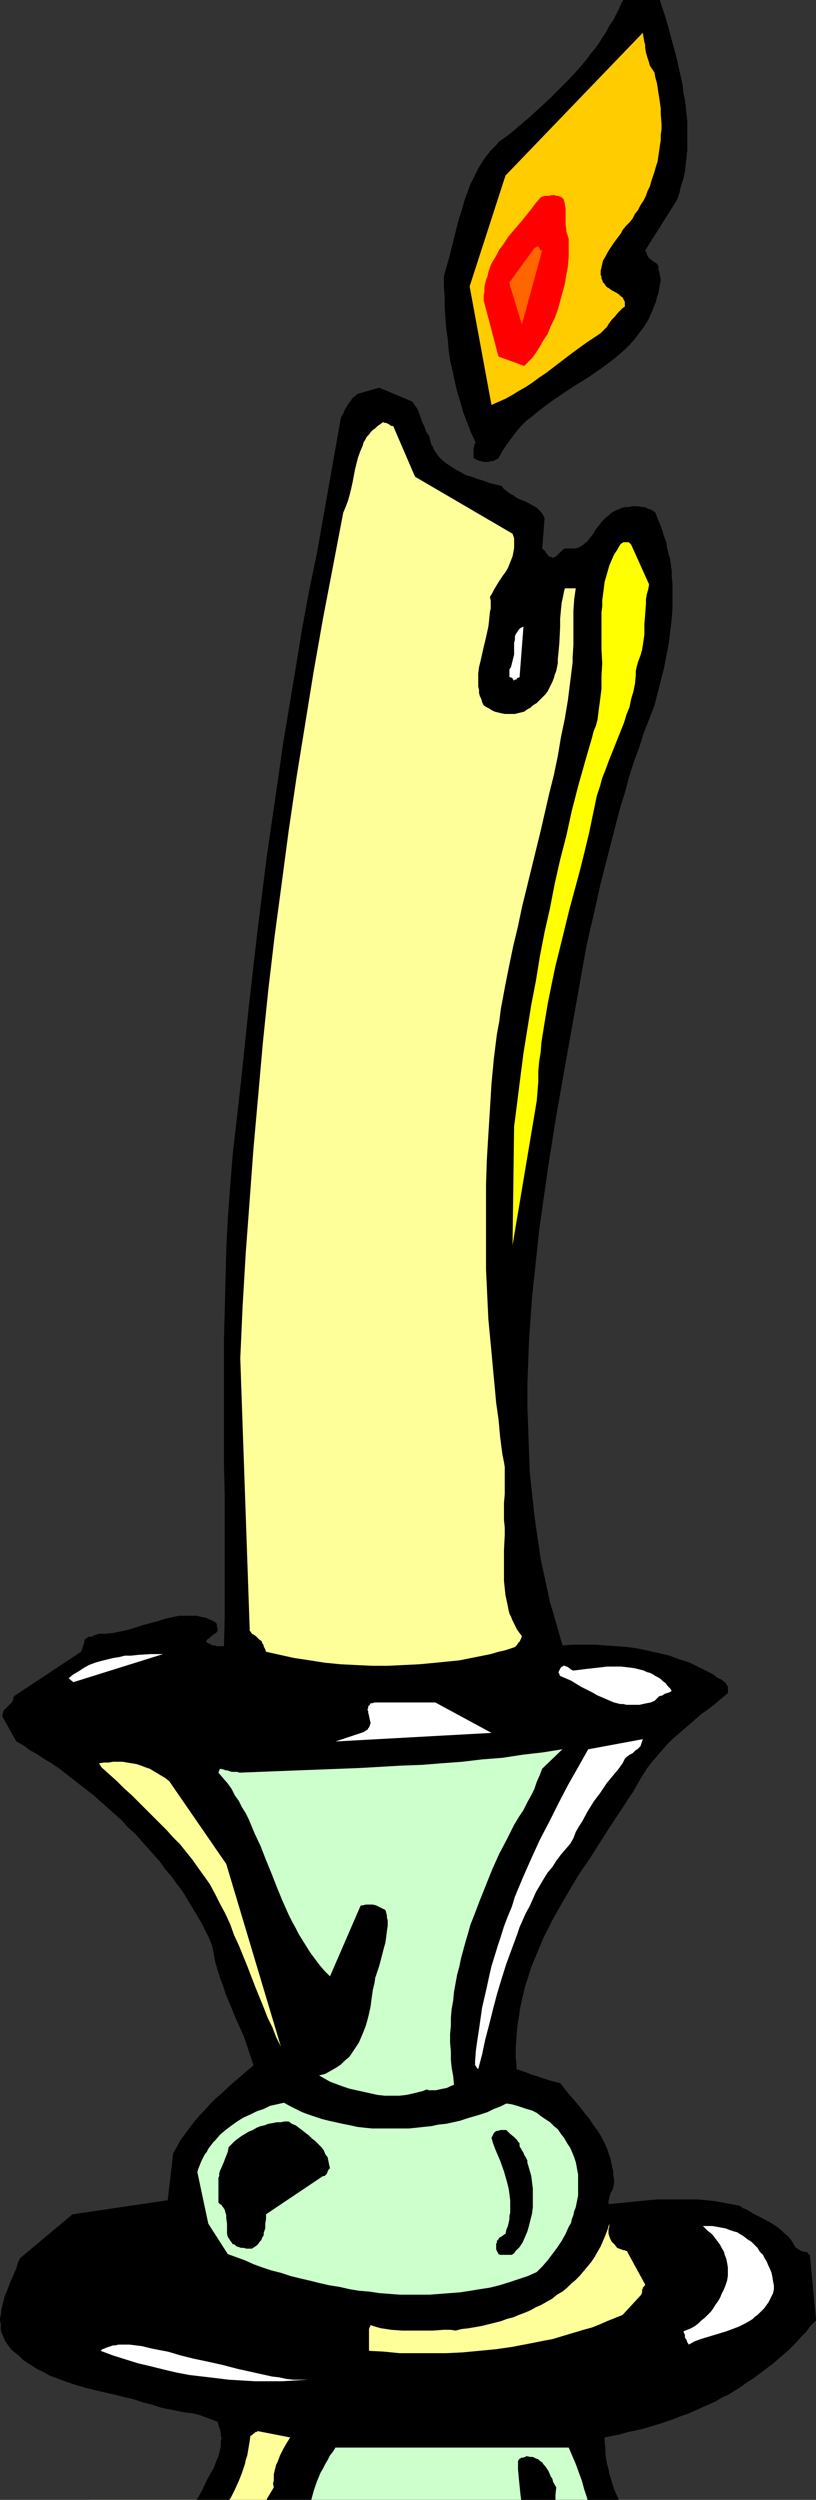 <?xml version="1.0" encoding="UTF-8" standalone="no"?>
<svg
   version="1.0"
   width="44.722mm"
   height="136.985mm"
   id="svg22"
   sodipodi:docname="Candle 16.wmf"
   xmlns:inkscape="http://www.inkscape.org/namespaces/inkscape"
   xmlns:sodipodi="http://sodipodi.sourceforge.net/DTD/sodipodi-0.dtd"
   xmlns="http://www.w3.org/2000/svg"
   xmlns:svg="http://www.w3.org/2000/svg">
  <rect width="100%" height="100%" fill="#333333" stroke="none"/>
  <sodipodi:namedview
     id="namedview22"
     pagecolor="#ffffff"
     bordercolor="#000000"
     borderopacity="0.25"
     inkscape:showpageshadow="2"
     inkscape:pageopacity="0.0"
     inkscape:pagecheckerboard="0"
     inkscape:deskcolor="#d1d1d1"
     inkscape:document-units="mm" />
  <defs
     id="defs1">
    <pattern
       id="WMFhbasepattern"
       patternUnits="userSpaceOnUse"
       width="6"
       height="6"
       x="0"
       y="0" />
  </defs>
  <path
     style="fill:#000000;fill-opacity:1;fill-rule:evenodd;stroke:none"
     d="m 0.485,355.5 2.909,5.171 1.454,0.808 1.293,0.97 1.454,0.808 1.454,0.97 1.616,0.97 1.454,0.97 1.454,1.131 1.454,1.131 1.454,1.131 1.454,1.131 1.454,1.131 1.454,1.293 1.454,1.293 1.454,1.293 1.454,1.293 1.293,1.454 1.454,1.293 1.293,1.454 1.293,1.454 1.293,1.454 1.293,1.454 1.131,1.616 1.293,1.454 1.131,1.616 1.131,1.454 0.97,1.616 0.97,1.616 0.97,1.616 0.97,1.616 0.808,1.616 0.808,1.616 0.646,1.616 0.323,1.616 0.323,1.778 0.485,1.616 0.485,1.616 0.646,1.616 0.485,1.616 1.293,3.07 0.646,1.616 0.646,1.454 0.646,1.454 0.646,1.454 0.485,1.454 0.485,1.454 0.485,1.454 0.485,1.454 -2.262,1.939 -2.262,1.939 -2.262,2.101 -1.131,0.97 -1.131,1.131 -0.97,1.131 -1.131,1.131 -0.97,1.131 -0.97,1.293 -0.97,1.293 -0.97,1.293 -0.808,1.454 -0.808,1.454 -1.131,9.695 -19.715,2.909 -10.827,9.049 -0.485,0.97 -0.323,1.131 -0.485,1.131 -0.485,1.131 -0.485,1.131 -0.485,1.293 -0.485,1.131 -0.323,1.293 -0.323,1.293 -0.162,1.293 L 0,480.087 v 0.646 l 0.162,0.485 v 0.646 0.646 l 0.162,0.646 0.323,0.646 0.162,0.485 0.323,0.646 0.323,0.485 0.485,0.646 0.323,0.485 0.97,0.808 0.808,0.646 0.808,0.808 0.97,0.646 0.808,0.485 0.97,0.646 0.97,0.485 0.97,0.485 0.808,0.485 0.97,0.323 2.101,0.808 1.939,0.646 2.101,0.646 1.939,0.485 2.101,0.485 2.101,0.485 1.939,0.485 2.101,0.485 1.939,0.646 1.939,0.485 1.939,0.646 0.808,0.162 0.808,0.162 1.616,0.323 1.616,0.323 1.454,0.162 1.454,0.323 1.293,0.485 1.293,0.485 1.293,0.485 0.162,0.646 0.162,0.485 0.162,0.485 0.162,0.646 v 0.646 l 0.162,0.485 -0.162,0.646 v 0.646 0.485 l -0.162,0.646 -0.323,1.293 -0.485,1.131 -0.485,1.293 -0.646,1.131 -0.646,1.131 -1.131,2.424 -0.646,1.131 -0.485,0.808 h -0.162 -0.646 -0.485 -1.616 -1.778 -1.616 -1.778 -1.616 -1.616 -1.616 -1.616 -1.616 -1.454 -1.616 -1.454 -1.293 -1.454 -1.293 -1.293 -0.646 -0.646 -0.485 -0.323 -0.485 -0.162 -0.323 v 0 h -0.162 0.162 v 0 h 0.162 0.323 0.323 0.485 0.485 0.97 1.131 1.293 1.293 1.293 1.454 1.454 1.454 1.616 1.616 3.232 3.232 3.07 2.586 2.424 2.586 2.586 2.424 2.586 2.586 2.586 2.586 2.586 5.171 5.171 5.171 2.586 2.424 2.586 2.747 2.586 2.586 2.586 2.424 2.586 2.586 2.424 2.586 2.424 2.424 2.424 2.262 1.778 1.778 1.778 1.616 1.616 1.778 1.616 1.616 3.07 1.454 1.616 1.454 1.454 2.909 2.747 2.747 2.586 2.424 2.424 2.424 2.262 2.262 0.162 0.323 0.162 0.162 0.162 0.162 0.162 0.162 0.162 -1.293 -1.131 -1.454 -1.293 -1.454 -1.616 -1.454 -1.616 -3.232 -3.232 -3.232 -1.616 -1.616 -1.616 -1.454 -1.454 -1.454 -1.293 -1.293 -1.131 -1.131 -0.485 -0.485 -0.646 l -0.162,-0.485 -0.485,-0.97 -0.323,-0.808 -0.323,-0.97 -0.323,-1.131 -0.323,-0.97 -0.162,-0.97 -0.323,-1.131 -0.162,-0.97 -0.162,-1.131 v -1.131 l -0.162,-1.131 v -1.131 l 3.232,-0.646 1.616,-0.485 1.616,-0.323 1.454,-0.323 1.616,-0.485 1.616,-0.485 1.454,-0.485 1.454,-0.485 1.616,-0.646 1.454,-0.485 1.454,-0.646 1.454,-0.646 1.454,-0.646 1.454,-0.646 1.293,-0.808 1.454,-0.646 2.586,-1.616 1.293,-0.97 1.293,-0.808 1.293,-0.97 1.293,-0.97 1.293,-0.97 1.131,-0.97 1.293,-1.131 1.131,-0.97 1.131,-1.131 1.131,-1.293 1.131,-1.131 0.97,-1.293 1.131,-1.131 -1.293,-13.574 -0.323,-0.162 -0.162,-0.323 -0.485,-0.162 h -0.323 l -0.485,-0.162 -0.323,-0.162 -0.485,-0.323 -0.323,-0.162 -0.485,-0.808 -0.485,-0.808 -0.646,-0.808 -0.646,-0.485 -0.646,-0.646 -0.808,-0.646 -0.646,-0.485 -0.808,-0.485 -1.778,-0.97 -1.616,-0.808 -1.616,-0.97 -0.808,-0.323 -0.646,-0.485 -1.778,-0.323 -1.778,-0.323 -1.778,-0.323 -1.616,-0.162 -1.778,-0.162 h -1.616 -1.778 -1.616 -1.778 -1.616 l -3.394,0.323 -3.232,0.323 -3.394,0.323 v -0.808 l 0.162,-0.323 v -0.323 l 0.162,-0.485 0.162,-0.485 0.323,-0.485 0.162,-0.485 0.162,-0.808 v -0.97 l -0.162,-0.808 v -0.808 l -0.162,-0.646 -0.162,-0.808 -0.162,-0.808 -0.162,-0.646 -0.323,-0.808 -0.162,-0.646 -0.646,-1.454 -0.646,-1.293 -0.808,-1.293 -0.97,-1.293 -0.808,-1.293 -0.97,-1.131 -0.97,-1.293 -2.101,-2.424 -1.939,-2.424 -1.293,-0.323 -1.131,-0.323 -2.424,-0.808 -1.131,-0.323 -1.131,-0.485 -0.97,-0.323 -0.485,-0.162 -0.485,-0.162 v -1.131 l -0.162,-1.131 v -2.101 l 0.162,-2.262 0.162,-2.101 0.323,-2.101 0.323,-2.101 0.485,-2.101 0.485,-2.101 0.646,-1.939 0.646,-2.101 0.808,-1.939 0.808,-1.939 0.808,-1.939 0.97,-1.939 0.97,-1.939 2.101,-3.717 1.131,-1.939 2.101,-3.555 2.424,-3.555 2.262,-3.555 2.262,-3.555 2.262,-3.393 1.131,-1.778 1.131,-1.616 0.97,-1.778 0.97,-1.616 0.808,-1.293 0.97,-1.293 1.131,-1.293 0.97,-1.131 1.131,-1.293 1.131,-1.131 1.131,-0.97 1.293,-1.131 1.131,-0.97 1.293,-1.131 1.131,-0.97 1.131,-0.808 1.293,-0.97 0.97,-0.808 1.131,-0.97 0.97,-0.808 v -0.485 -0.646 -0.162 l -0.162,-0.323 -0.162,-0.162 -0.162,-0.323 -0.808,-0.646 -0.97,-0.485 -0.808,-0.646 -0.97,-0.485 -0.97,-0.485 -0.97,-0.485 -0.97,-0.485 -0.97,-0.485 -0.97,-0.323 -1.131,-0.323 -2.101,-0.808 -2.101,-0.485 -2.101,-0.485 -2.262,-0.485 -2.262,-0.323 -2.262,-0.162 -2.262,-0.162 -2.262,-0.162 h -2.262 -2.101 l -2.262,0.162 -0.646,-2.262 -0.646,-2.262 -0.646,-2.262 -0.646,-2.101 -0.485,-2.262 -0.485,-2.262 -0.485,-2.262 -0.485,-2.262 -0.323,-2.262 -0.323,-2.101 -0.323,-2.262 -0.323,-2.262 -0.485,-4.525 -0.485,-4.525 -0.162,-4.525 -0.162,-4.525 -0.162,-4.525 v -4.525 l 0.162,-4.525 0.162,-4.525 0.323,-4.686 0.323,-4.525 0.485,-4.525 0.485,-4.525 0.485,-4.686 0.646,-4.525 0.646,-4.525 0.646,-4.525 1.454,-9.211 1.616,-9.211 1.616,-9.049 1.616,-9.049 0.808,-4.525 0.808,-4.525 1.454,-6.302 1.454,-6.464 1.616,-6.302 1.616,-6.302 0.808,-3.07 0.97,-3.07 0.808,-3.07 0.97,-3.07 1.131,-3.07 0.97,-3.07 1.131,-2.909 1.131,-2.909 0.646,-2.585 0.646,-2.585 0.646,-2.424 0.485,-2.585 0.485,-2.424 0.323,-2.585 0.323,-2.585 0.162,-2.424 v -2.585 -1.131 -1.293 l -0.162,-1.293 v -1.293 l -0.162,-1.131 -0.162,-1.293 -0.323,-1.131 -0.323,-1.293 -0.162,-1.131 -0.485,-1.293 -0.323,-1.131 -0.485,-1.293 -0.485,-1.131 -0.485,-1.293 -0.485,-0.323 -0.485,-0.323 -0.646,-0.162 -0.485,-0.323 h -0.646 l -0.808,-0.162 h -0.646 -0.646 l -0.646,0.162 h -0.646 l -0.808,0.162 -0.646,0.323 -0.485,0.162 -0.646,0.323 -0.485,0.323 -0.485,0.485 -0.485,0.323 -0.485,0.485 -0.485,0.485 -0.323,0.485 -0.808,0.97 -0.646,1.131 -0.808,0.97 -0.323,0.485 -0.485,0.323 -0.323,0.323 -0.485,0.323 -0.646,0.323 -0.485,0.162 h -2.262 l -0.323,0.162 -0.162,0.162 -0.323,0.323 -0.162,0.162 -0.485,0.485 -0.323,0.323 -0.323,0.162 -0.323,0.162 h -0.162 l -0.162,-0.162 h -0.323 l -0.323,-0.162 -0.162,-0.323 -0.323,-0.323 -0.162,-0.323 -0.323,-0.323 -0.323,-0.323 0.485,-6.302 -0.323,-0.646 -0.323,-0.485 -0.485,-0.485 -0.485,-0.485 -0.485,-0.323 -0.646,-0.323 -1.131,-0.646 -1.293,-0.485 -0.646,-0.323 -0.646,-0.485 -0.646,-0.323 -0.646,-0.485 -0.646,-0.485 -0.485,-0.646 -2.586,-0.646 -1.293,-0.485 -1.131,-0.323 -1.293,-0.485 -1.131,-0.323 -1.131,-0.646 -0.97,-0.485 -0.97,-0.646 -0.97,-0.646 -0.808,-0.646 -0.808,-0.808 -0.323,-0.485 -0.323,-0.485 -0.323,-0.485 -0.162,-0.485 -0.323,-0.485 -0.162,-0.485 -0.162,-0.646 -0.162,-0.646 -0.323,-0.485 -0.323,-0.485 -0.323,-0.97 -0.485,-0.97 -0.162,-0.485 -0.162,-0.485 -0.323,-0.97 -0.323,-0.808 -0.485,-0.646 -0.323,-0.485 -0.162,-0.323 -6.949,-2.909 -4.525,1.293 -0.485,0.485 -0.485,0.323 -0.323,0.485 -0.485,0.646 -0.323,0.485 -0.485,0.808 -0.323,0.808 -0.485,0.808 -5.009,28.278 -1.616,7.756 -1.454,7.918 -1.293,7.918 -1.293,7.756 -1.293,7.756 -1.131,7.918 -1.131,7.756 -1.131,7.756 -0.97,7.756 -0.97,7.756 -1.778,15.513 -1.616,15.513 -1.778,15.674 -0.485,6.302 -0.485,6.464 -0.323,6.302 -0.162,6.464 -0.162,6.464 -0.162,6.302 v 6.464 6.302 12.766 l 0.162,6.302 v 6.302 6.302 6.302 6.302 l -0.162,6.14 h -0.485 -0.485 -0.485 l -0.485,-0.162 h -0.485 l -0.485,-0.323 -0.485,-0.162 -0.162,-0.162 -0.162,-0.162 0.323,-0.485 0.323,-0.162 0.485,-0.485 0.646,-0.485 0.323,-0.162 0.323,-0.485 v -0.485 l -0.162,-0.323 v -0.323 -0.162 l -0.162,-0.323 -0.323,-0.162 -0.162,-0.162 -0.808,-0.323 -0.646,-0.323 -0.646,-0.162 -0.808,-0.162 -0.646,-0.162 h -0.646 -0.808 -0.646 -0.808 -0.808 l -1.454,0.323 -1.454,0.323 -1.454,0.485 -3.07,0.808 -1.454,0.485 -1.616,0.485 -1.454,0.323 -1.616,0.323 -1.454,0.162 h -0.808 -0.646 l -0.485,0.162 -0.485,0.162 -0.323,0.162 -0.323,0.162 h -0.323 -0.323 v 0.162 h -0.162 -0.162 v 0.162 l -0.323,0.162 -0.162,0.323 v 0.323 l -0.162,0.485 -0.162,0.485 -0.162,0.485 -0.162,0.485 -13.897,9.211 -0.162,0.323 v 0.323 l -0.162,0.323 -0.162,0.323 -0.323,0.323 -0.485,0.485 -0.323,0.323 -0.485,0.485 -0.162,0.323 v 0.162 l -0.162,0.485 z"
     id="path1" />
  <path
     style="fill:#ffffff;fill-opacity:1;fill-rule:evenodd;stroke:none"
     d="m 15.19,348.39 18.584,-5.817 h -2.586 l -2.586,0.162 -1.454,0.162 h -1.293 l -1.293,0.323 -1.131,0.162 -1.293,0.323 -1.293,0.323 -1.131,0.323 -1.293,0.485 -1.131,0.646 -0.97,0.646 -1.131,0.646 -0.97,0.808 z"
     id="path2" />
  <path
     style="fill:#ffff99;fill-opacity:1;fill-rule:evenodd;stroke:none"
     d="m 17.614,517.738 v 0 h 0.162 v 0 h 0.323 0.323 0.323 0.485 0.485 0.485 0.485 0.646 0.646 0.808 0.646 0.808 0.808 -0.485 -0.323 -0.485 -0.485 -0.485 -0.485 -0.162 -0.162 -0.162 v 0 0 h 0.162 v 0 h 0.162 0.162 0.323 0.323 0.323 0.323 0.323 0.485 0.485 0.485 0.485 0.646 0.646 0.646 0.646 0.485 0.646 0.485 0.485 0.808 0.808 0.97 0.808 0.485 0.646 1.454 1.454 3.07 3.07 1.454 1.454 1.454 1.293 1.293 1.293 1.293 0.485 0.485 0.646 v -0.162 l 0.485,-0.808 0.485,-0.808 0.485,-0.808 -0.162,-0.808 0.162,-0.646 v -0.646 -0.646 l 0.162,-0.646 0.162,-0.646 0.162,-0.646 0.323,-0.646 0.485,-1.293 0.646,-1.293 0.646,-1.131 0.808,-1.293 -6.625,-1.293 H 53.327 l -0.162,0.162 h -0.162 -0.162 v 0.162 h -0.162 v 0.162 h -0.162 l -0.162,0.162 -0.162,0.162 -0.323,0.162 -0.162,1.131 -0.162,0.97 -0.162,0.97 -0.162,0.97 -0.323,0.97 -0.162,0.808 -0.646,1.939 -0.646,1.616 -0.808,1.778 -0.808,1.616 -0.323,0.485 h -0.646 -0.97 -0.97 -1.131 -1.131 -1.131 -1.131 -2.424 -1.454 -1.454 -1.293 -1.454 -1.293 -1.293 -1.293 -1.293 -1.293 -1.131 -1.293 -1.131 -1.131 -1.293 -1.131 z"
     id="path3" />
  <path
     style="fill:#ffff99;fill-opacity:1;fill-rule:evenodd;stroke:none"
     d="m 21.008,366.004 1.616,1.454 1.616,1.454 1.454,1.454 1.616,1.454 2.909,2.909 2.909,2.909 1.454,1.454 1.293,1.454 1.454,1.454 1.293,1.616 1.293,1.616 1.131,1.616 1.293,1.778 1.131,1.616 1.131,2.101 0.97,1.939 1.131,2.101 0.97,2.101 0.808,2.262 0.97,2.101 1.778,4.363 1.616,4.201 1.778,4.363 0.808,2.101 0.97,1.939 0.808,2.101 0.97,1.939 -11.312,-37.812 -11.797,-17.129 v 0 l -0.808,-0.646 -0.808,-0.485 -0.808,-0.485 -0.808,-0.485 -0.808,-0.485 -0.97,-0.323 -0.808,-0.323 -0.97,-0.323 -0.97,-0.162 -0.97,-0.162 -0.97,-0.162 H 24.401 23.431 l -0.97,0.162 h -0.97 l -0.97,0.162 z"
     id="path4" />
  <path
     style="fill:#ffffff;fill-opacity:1;fill-rule:evenodd;stroke:none"
     d="m 20.846,486.874 2.586,0.97 2.586,0.808 2.586,0.808 2.747,0.646 2.586,0.646 2.747,0.646 2.586,0.485 2.747,0.323 2.747,0.323 2.586,0.323 2.747,0.162 2.747,0.162 h 2.747 2.747 l 2.747,-0.162 2.747,-0.162 h -1.454 -1.616 l -1.454,-0.162 -1.454,-0.323 -1.454,-0.162 -1.454,-0.323 -2.909,-0.646 -2.909,-0.646 -3.07,-0.808 -2.909,-0.646 -3.07,-0.646 -1.293,-0.323 -1.293,-0.323 -2.747,-0.808 -2.586,-0.485 -1.454,-0.323 -1.293,-0.323 -1.293,-0.162 -1.293,-0.162 h -1.131 -1.131 l -0.646,0.162 H 23.431 l -0.485,0.162 -0.485,0.162 -0.485,0.162 -0.323,0.162 -0.485,0.162 z"
     id="path5" />
  <path
     style="fill:#ccffcc;fill-opacity:1;fill-rule:evenodd;stroke:none"
     d="m 40.884,449.87 2.262,10.665 4.04,6.302 1.778,0.646 1.778,0.646 1.778,0.808 1.778,0.646 1.939,0.646 1.939,0.485 1.939,0.646 1.939,0.485 2.101,0.485 1.939,0.485 2.101,0.485 2.101,0.323 2.101,0.485 1.939,0.323 2.101,0.162 2.101,0.323 2.101,0.162 2.101,0.162 h 2.262 1.939 2.101 l 2.101,-0.162 2.101,-0.162 2.101,-0.162 2.101,-0.323 1.939,-0.323 2.101,-0.323 1.939,-0.485 2.101,-0.646 1.939,-0.646 1.939,-0.646 1.778,-0.808 1.131,-1.131 1.131,-1.293 0.97,-1.293 0.97,-1.293 0.97,-1.454 0.808,-1.454 0.646,-1.454 0.485,-0.808 0.162,-0.808 0.323,-0.808 0.162,-0.808 0.323,-0.808 0.162,-0.808 0.162,-0.808 0.162,-0.808 v -0.808 -0.97 -0.808 -0.808 -0.97 l -0.162,-0.808 -0.162,-0.97 -0.162,-0.808 -0.323,-0.97 -0.323,-0.808 -0.485,-1.131 -0.646,-0.97 -0.646,-1.131 -0.646,-0.808 -0.646,-0.97 -0.808,-0.646 -0.808,-0.808 -0.97,-0.646 -0.97,-0.646 -0.808,-0.646 -0.97,-0.485 -1.131,-0.323 -0.97,-0.323 -0.97,-0.323 -1.131,-0.323 -1.131,-0.162 -1.293,0.646 -1.293,0.485 -1.293,0.646 -1.454,0.485 -2.747,0.808 -1.454,0.485 -1.454,0.323 -1.454,0.323 -1.616,0.162 -1.454,0.323 -1.616,0.162 -1.454,0.162 -1.616,0.162 h -1.454 -1.616 -1.454 -1.616 -1.454 l -1.616,-0.162 -1.454,-0.162 -1.454,-0.323 -1.616,-0.323 -1.454,-0.323 -1.454,-0.323 -1.293,-0.323 -1.454,-0.485 -1.454,-0.485 -1.293,-0.485 -1.293,-0.646 -1.293,-0.646 -1.131,-0.646 -1.454,0.323 -1.454,0.323 -1.293,0.646 -1.454,0.485 -1.293,0.646 -1.454,0.646 -1.293,0.808 -1.131,0.808 -1.293,0.97 -1.131,0.97 -0.97,1.131 -0.485,0.485 -0.485,0.646 -0.485,0.646 -0.323,0.646 -0.485,0.646 -0.323,0.646 -0.323,0.646 -0.323,0.808 -0.323,0.808 z"
     id="path6" />
  <path
     style="fill:#ccffcc;fill-opacity:1;fill-rule:evenodd;stroke:none"
     d="m 45.247,367.135 0.97,1.131 0.97,1.131 0.808,1.131 0.646,1.293 0.808,1.131 0.646,1.293 0.808,1.293 0.646,1.293 1.131,2.747 1.293,2.747 1.131,2.909 1.131,2.747 1.131,2.909 1.131,2.747 1.293,2.909 0.646,1.293 0.808,1.454 0.646,1.293 0.808,1.293 0.808,1.293 0.808,1.293 0.97,1.293 0.97,1.293 0.97,1.131 1.131,1.131 6.302,-14.543 0.162,-0.162 h 0.323 l 0.646,-0.162 h 0.808 0.646 l 0.646,0.162 0.646,0.323 0.646,0.323 0.646,0.323 0.162,0.485 0.162,0.646 v 0.485 l 0.162,0.485 v 1.131 l -0.162,1.131 -0.162,1.293 -0.162,1.131 -0.323,1.131 -0.323,1.293 -0.646,2.424 -0.808,2.424 -0.162,1.131 -0.323,1.293 -0.162,1.131 -0.162,1.131 -0.162,1.293 -0.323,1.454 -0.323,1.293 -0.323,1.131 -0.485,1.293 -0.485,1.131 -0.485,1.131 -0.646,0.97 -0.646,0.97 -0.646,0.97 -0.97,0.808 -0.808,0.808 -0.97,0.646 -1.131,0.646 -1.131,0.646 -0.646,0.162 -0.646,0.162 1.131,0.646 1.131,0.646 1.293,0.485 1.293,0.485 1.454,0.485 1.454,0.323 1.454,0.323 1.454,0.323 1.454,0.323 1.454,0.162 h 1.616 1.454 l 1.454,-0.162 1.454,-0.323 0.646,-0.162 0.646,-0.162 0.646,-0.162 0.808,-0.323 0.485,0.162 h 0.646 0.808 l 0.646,-0.162 0.808,-0.162 0.808,-0.162 0.646,-0.323 0.808,-0.323 -0.162,-1.778 -0.323,-1.778 -0.162,-1.616 v -1.778 l -0.162,-1.778 v -1.778 l 0.162,-1.778 v -1.616 l 0.162,-1.778 0.323,-1.778 0.162,-1.778 0.323,-1.778 0.323,-1.778 0.485,-1.778 0.323,-1.616 0.485,-1.778 0.485,-1.778 0.485,-1.616 0.485,-1.778 0.646,-1.616 1.293,-3.393 1.293,-3.232 1.293,-3.232 1.454,-3.232 1.616,-3.07 1.454,-2.909 0.485,-0.808 0.485,-0.808 0.97,-1.454 0.808,-1.616 0.808,-1.454 0.646,-1.293 0.485,-1.454 0.646,-1.454 0.485,-1.293 4.202,-4.04 -4.04,0.646 -4.202,0.485 -4.202,0.646 -4.202,0.323 -4.04,0.485 -4.363,0.323 -4.04,0.323 -4.363,0.162 -8.403,0.485 -8.403,0.323 -8.403,0.323 -8.241,0.323 -0.485,-0.162 h -0.323 -0.485 -0.323 l -0.485,-0.162 -0.485,-0.162 h -0.323 l -0.323,-0.162 -0.808,-0.162 z"
     id="path7" />
  <path
     style="fill:#000000;fill-opacity:1;fill-rule:evenodd;stroke:none"
     d="m 45.247,451.001 v 5.171 l 0.323,0.323 0.323,0.162 0.162,0.323 0.162,0.162 0.323,0.485 0.162,0.646 0.162,0.485 v 0.646 l 0.162,1.131 v 1.131 0.485 0.485 l 0.162,0.646 0.323,0.485 0.323,0.485 0.162,0.162 0.162,0.323 0.485,0.162 0.323,0.323 0.485,0.162 0.485,0.162 h 0.485 l 0.646,0.162 h 1.131 l 0.485,-0.323 0.485,-0.323 0.323,-0.323 0.323,-0.485 0.323,-0.323 0.162,-0.485 0.323,-0.485 v -0.485 l 0.162,-0.485 0.162,-0.485 v -0.97 l 0.162,-0.97 v -0.97 l 11.797,-7.918 h 0.323 l 0.162,-0.162 0.162,-0.162 0.162,-0.162 0.162,-0.485 0.162,-0.323 0.323,-0.323 -0.162,-0.646 -0.162,-0.808 -0.162,-0.808 -0.485,-0.646 -0.323,-0.808 -0.485,-0.646 -0.646,-0.646 -0.646,-0.646 -0.646,-0.485 -0.646,-0.646 -0.646,-0.485 -0.808,-0.646 -0.646,-0.485 -0.646,-0.485 -0.808,-0.323 -0.646,-0.485 H 58.983 l -0.808,0.162 h -0.808 l -0.808,0.162 -0.97,0.162 -0.808,0.323 -0.808,0.162 -0.808,0.323 -0.808,0.485 -0.808,0.323 -0.808,0.485 -0.808,0.485 -0.646,0.485 -0.646,0.485 -0.646,0.646 -0.646,0.646 -0.162,0.97 -0.323,0.808 -0.323,0.808 -0.162,0.485 -0.162,0.323 -0.323,0.808 -0.323,0.646 -0.162,0.646 v 0.485 z"
     id="path8" />
  <path
     style="fill:#ccffcc;fill-opacity:1;fill-rule:evenodd;stroke:none"
     d="m 46.055,517.738 h 5.333 37.652 4.04 1.778 1.778 1.778 1.939 1.778 1.778 1.939 1.778 1.778 1.939 1.778 1.939 1.778 1.778 1.778 1.939 1.778 1.778 1.778 1.778 1.616 1.778 1.778 1.616 1.616 1.616 1.616 1.616 1.616 1.454 1.454 1.454 -2.747 -1.293 -1.454 -1.293 -1.293 -1.293 -1.293 -1.293 -1.293 -1.293 -1.293 -1.293 -1.131 -1.293 -1.131 -1.131 -1.131 -1.131 -1.131 -1.131 -0.97 -1.131 -0.97 -0.97 -0.97 -1.939 -0.808 -0.808 -0.97 -0.808 -0.485 -0.485 -0.485 -0.485 -0.323 -0.323 -0.323 -0.323 -0.323 -0.323 -0.162 l -0.162,-1.293 -0.162,-1.616 -0.162,-1.616 -0.162,-1.778 v -1.616 -0.162 l 0.162,-0.162 v -0.162 l 0.323,-0.162 0.162,-0.162 h 0.323 l 0.485,-0.162 0.323,-0.162 0.808,0.162 h 0.485 l 0.646,0.323 0.485,0.162 0.323,0.323 0.485,0.323 0.323,0.485 0.323,0.323 0.323,0.485 0.323,0.485 0.485,1.131 0.323,0.485 0.162,0.646 0.646,1.131 -0.162,1.616 v 0.97 0 0 h 0.162 0.162 0.323 0.323 0.485 0.485 0.646 0.646 0.646 0.808 0.97 0.808 1.131 1.616 1.778 1.939 1.778 1.939 1.939 1.939 2.101 1.939 2.101 2.101 2.262 1.131 0.97 1.131 1.131 1.131 1.131 1.131 1.293 0.162 0.323 0.485 0.162 0.323 0.323 0.162 -1.131 -1.131 -1.131 -1.293 -2.424 -2.586 -2.586 -2.586 -2.586 -2.424 -1.293 -1.131 -1.131 -1.131 -1.131 -1.131 -0.97 -0.97 -0.97 -0.808 -0.808 -0.808 -0.646 -0.646 -0.485 -0.485 -0.485 -0.485 v -0.162 l -0.646,-1.939 -0.485,-1.778 -0.646,-1.778 -0.646,-1.778 -1.454,-3.393 H 69.486 l -0.485,0.808 -0.646,0.808 -0.485,0.97 -0.485,0.808 -0.485,0.97 -0.485,0.808 -0.808,1.939 -0.646,1.939 -0.485,1.778 H 64.315 63.992 63.507 63.184 63.023 62.861 62.699 v 0 h 0.162 v 0 h 0.162 -7.757 -5.979 z"
     id="path9" />
  <path
     style="fill:#ffff99;fill-opacity:1;fill-rule:evenodd;stroke:none"
     d="m 49.772,281.33 1.939,55.749 v 0.162 0.323 0.162 l 0.162,0.162 0.323,0.485 0.323,0.162 0.485,0.323 0.323,0.323 0.485,0.485 0.323,0.162 0.162,0.323 v 0 0.162 l 0.162,0.162 0.162,0.323 v 0.162 l 0.162,0.323 0.162,0.323 0.162,0.485 1.454,0.323 1.454,0.323 1.454,0.323 1.454,0.323 3.232,0.485 3.07,0.485 3.232,0.323 3.232,0.162 3.394,0.162 h 3.232 l 3.394,-0.162 3.232,-0.162 3.394,-0.323 1.616,-0.162 3.232,-0.323 1.616,-0.323 1.616,-0.323 1.616,-0.323 1.616,-0.323 1.616,-0.485 1.454,-0.323 1.454,-0.485 0.485,-0.162 0.323,-0.323 0.162,-0.162 0.162,-0.323 0.323,-0.323 0.162,-0.323 0.162,-0.323 0.162,-0.485 -0.485,-0.646 -0.485,-0.646 -0.323,-0.646 -0.323,-0.646 -0.323,-0.646 -0.323,-0.808 -0.323,-0.646 -0.162,-0.646 -0.323,-1.616 -0.323,-1.454 -0.162,-1.454 -0.162,-1.616 v -1.616 -1.616 -3.07 l 0.162,-3.232 v -1.454 l -0.162,-1.616 v -0.97 -0.808 -0.97 -0.808 l 0.162,-1.778 v -1.616 -1.616 -1.616 -0.808 l -0.162,-0.97 -0.162,-0.808 -0.162,-0.808 -0.485,-3.717 -0.323,-3.555 -0.485,-3.393 -0.323,-3.555 -0.323,-3.393 -0.323,-3.555 -0.323,-3.393 -0.323,-3.393 -0.162,-3.393 -0.162,-3.555 -0.162,-3.393 v -3.393 -3.555 -3.393 -3.555 -3.555 l 0.162,-5.171 0.323,-5.332 0.323,-5.171 0.323,-5.333 0.485,-5.171 0.323,-2.585 0.323,-2.585 0.485,-2.585 0.323,-2.585 0.485,-2.585 0.485,-2.585 0.808,-4.04 0.808,-3.878 0.97,-4.04 0.808,-3.878 1.939,-7.918 1.939,-7.918 1.778,-7.756 0.97,-3.878 0.808,-3.878 0.646,-3.878 0.808,-3.878 0.646,-3.878 0.485,-3.878 0.162,-1.293 0.162,-1.293 0.162,-1.293 v -1.131 l 0.162,-2.424 v -2.424 -2.424 -2.262 l 0.162,-2.424 0.162,-1.131 0.162,-1.131 h -2.262 l -0.162,0.646 -0.162,0.808 -0.162,0.808 -0.162,0.646 -0.162,1.616 -0.162,1.778 v 1.616 l -0.162,3.393 -0.162,1.778 -0.162,1.616 v 0.808 l -0.162,0.808 -0.162,0.808 -0.323,0.808 -0.162,0.646 -0.323,0.808 -0.323,0.646 -0.323,0.646 -0.323,0.646 -0.485,0.646 -0.646,0.646 -0.485,0.485 -0.646,0.646 -0.808,0.485 -0.485,0.485 -0.646,0.323 -0.646,0.485 -0.646,0.162 -0.646,0.162 -0.646,0.162 h -0.808 -0.646 -0.646 l -0.808,-0.162 -0.646,-0.162 -0.646,-0.162 -0.646,-0.323 -0.485,-0.323 -0.646,-0.323 -0.485,-0.323 -0.323,-0.646 -0.162,-0.646 -0.323,-0.646 -0.162,-0.646 v -0.646 l -0.162,-0.646 v -0.646 -0.646 -1.454 l 0.162,-1.293 0.323,-1.293 0.323,-1.454 0.323,-1.454 0.323,-1.293 0.323,-1.454 0.323,-1.454 0.162,-1.454 0.162,-1.616 0.162,-0.646 v -0.808 -0.808 l -0.162,-0.808 0.485,-0.808 0.323,-0.646 0.97,-1.616 0.97,-1.454 0.485,-0.646 0.485,-0.808 0.323,-0.808 0.323,-0.808 0.323,-0.808 0.162,-0.808 0.162,-0.97 v -0.97 -0.485 -0.485 l -0.162,-0.485 -0.162,-0.485 L 85.969,98.732 81.445,88.229 H 81.283 81.121 L 80.798,88.067 80.637,87.906 80.313,87.744 79.99,87.582 h -0.323 l -0.323,-0.162 -0.646,0.485 -0.485,0.323 -0.485,0.485 -0.485,0.323 -0.485,0.485 -0.323,0.485 -0.485,0.485 -0.323,0.646 -0.323,0.485 -0.162,0.646 -0.485,1.131 -0.485,1.293 -0.323,1.293 -0.323,1.293 -0.485,2.585 -0.323,1.454 -0.323,1.293 -0.323,1.131 -0.485,1.293 -0.485,1.131 -2.101,10.988 -2.101,10.988 -1.939,10.988 -1.778,10.988 -1.778,10.988 -1.616,10.988 -1.454,10.988 -1.454,10.827 -1.293,10.988 -1.131,10.988 -0.97,10.988 -0.97,10.827 -0.808,10.988 -0.808,10.827 -0.646,10.988 z"
     id="path10" />
  <path
     style="fill:#ffffff;fill-opacity:1;fill-rule:evenodd;stroke:none"
     d="m 69.486,360.671 32.319,-1.778 -11.635,-6.302 H 78.051 77.566 l -0.485,0.162 H 76.758 l -0.162,0.323 -0.162,0.162 -0.162,0.162 v 0.323 l -0.162,0.323 0.162,0.323 v 0.323 l 0.162,0.646 0.162,0.808 0.162,0.646 v 0.162 l -0.162,0.323 v 0.162 l -0.162,0.323 -0.162,0.162 -0.162,0.323 -0.323,0.162 -0.485,0.323 z"
     id="path11" />
  <path
     style="fill:#ffff99;fill-opacity:1;fill-rule:evenodd;stroke:none"
     d="m 76.435,482.349 v 4.525 l 3.07,0.162 3.232,0.323 h 3.232 3.232 3.232 l 3.394,-0.162 3.394,-0.323 3.394,-0.323 3.394,-0.485 3.394,-0.646 3.232,-0.646 1.778,-0.323 1.616,-0.485 1.616,-0.485 1.616,-0.485 1.616,-0.485 1.778,-0.485 1.616,-0.646 1.454,-0.646 1.616,-0.646 1.616,-0.646 3.878,-4.201 0.162,-0.485 v -0.162 -0.323 l 0.162,-0.323 v -0.162 l 0.323,-0.323 0.162,-0.323 -3.717,-6.787 v -0.162 h -0.323 l -0.162,-0.162 h -0.323 l -1.293,-0.485 -0.485,-0.646 -0.646,-0.646 -0.162,-0.323 -0.162,-0.323 -0.162,-0.485 -0.162,-0.485 v -0.323 -0.323 -0.323 l 0.162,-0.485 v -0.646 l -0.323,1.131 -0.485,1.293 -0.485,1.131 -0.485,1.131 -0.646,1.131 -0.646,1.131 -0.646,0.97 -0.808,0.97 -0.808,0.97 -0.808,0.97 -0.808,0.808 -0.97,0.808 -0.808,0.808 -0.97,0.808 -1.131,0.646 -0.97,0.808 -1.131,0.646 -1.131,0.646 -1.131,0.485 -1.131,0.646 -1.131,0.485 -1.293,0.485 -1.131,0.485 -1.293,0.323 -1.293,0.485 -1.293,0.323 -1.293,0.323 -1.293,0.323 -2.747,0.485 -1.454,0.162 -1.293,0.323 -1.131,-0.162 h -1.293 l -2.262,0.162 H 87.585 85.323 83.222 l -2.262,-0.162 -0.97,-0.162 -1.131,-0.162 -1.131,-0.323 -0.97,-0.323 z"
     id="path12" />
  <path
     style="fill:#000000;fill-opacity:1;fill-rule:evenodd;stroke:none"
     d="m 91.948,57.203 v 2.101 l 0.162,2.262 v 2.101 l 0.162,2.262 0.162,2.101 0.323,2.262 0.162,2.101 0.323,2.262 0.485,2.101 0.485,2.262 0.485,2.101 0.646,2.101 0.646,2.262 0.808,2.101 0.808,2.101 0.97,2.101 h -0.162 l -0.162,0.323 v 0.323 l -0.162,0.323 v 0.485 0.485 1.131 l 0.323,0.162 0.485,0.323 h 0.162 l 0.323,0.162 h 0.323 l 0.485,0.162 h 0.97 l 0.485,-0.162 h 0.485 l 0.323,-0.162 0.323,-0.162 0.323,-0.162 0.162,-0.162 0.485,-0.808 0.323,-0.646 0.97,-1.454 0.97,-1.293 0.97,-1.293 0.97,-1.131 1.131,-1.131 1.293,-0.97 1.131,-0.97 1.293,-0.97 1.293,-0.97 2.586,-1.778 2.747,-1.778 2.586,-1.616 2.586,-1.778 1.293,-0.97 1.293,-0.97 1.131,-0.97 1.131,-0.97 1.131,-1.131 0.97,-1.131 0.97,-1.293 0.97,-1.293 0.808,-1.293 0.323,-0.808 0.323,-0.646 0.323,-0.808 0.323,-0.808 0.323,-0.808 0.162,-0.808 0.323,-0.808 0.162,-0.97 0.162,-0.97 0.162,-0.808 -0.323,-1.778 -0.162,-0.323 v -0.323 -0.323 -0.162 l -0.323,-0.485 -0.485,-0.323 -0.323,-0.162 -0.323,-0.323 -0.485,-0.323 -0.323,-0.485 -0.162,-0.323 v -0.162 l -0.162,-0.323 -0.162,-0.323 6.625,-10.503 0.485,-1.454 0.323,-1.454 0.485,-1.454 0.323,-1.454 0.162,-1.454 0.162,-1.454 0.162,-1.616 v -1.454 -1.454 -1.454 -1.454 l -0.162,-1.616 -0.162,-1.454 -0.162,-1.454 -0.323,-1.454 -0.162,-1.616 -0.646,-2.909 -0.646,-2.909 -0.808,-2.909 -0.808,-3.07 -0.808,-2.747 -0.97,-2.909 V 0 h -0.808 -0.485 -0.485 -0.162 -0.323 -0.323 -0.162 -0.646 -0.485 -0.646 -0.485 -0.485 -0.485 -0.323 -0.485 -0.485 -0.323 l -0.323,0.485 -0.485,1.131 -0.646,1.293 -0.646,1.293 -0.808,1.131 -0.646,1.293 -0.808,1.131 -0.646,1.131 -0.808,1.131 -0.97,1.131 -0.808,1.131 -1.778,2.101 -1.939,2.101 -1.939,1.939 -1.939,1.939 -2.101,1.939 -2.101,1.939 -2.101,1.778 -2.101,1.778 -2.262,1.616 -0.485,0.646 -0.646,0.646 -0.646,0.646 -0.485,0.646 -0.485,0.646 -0.485,0.646 -0.485,0.808 -0.485,0.808 -0.808,1.616 -0.808,1.616 -0.646,1.778 -0.646,1.778 -0.485,1.778 -0.646,1.939 -0.485,1.939 -0.485,1.939 -0.97,3.878 z"
     id="path13" />
  <path
     style="fill:#ffcc00;fill-opacity:1;fill-rule:evenodd;stroke:none"
     d="m 97.281,59.304 4.525,24.562 1.454,-0.646 1.454,-0.646 1.454,-0.808 1.293,-0.808 1.454,-0.808 1.454,-0.97 1.293,-0.97 1.454,-0.97 2.747,-2.101 2.747,-2.101 2.909,-2.101 1.454,-0.97 1.454,-0.97 0.646,-0.646 0.646,-0.646 0.485,-0.808 0.485,-0.646 0.646,-0.646 0.646,-0.808 0.646,-0.646 0.323,-0.323 0.485,-0.323 v -0.485 -0.485 l -0.162,-0.323 -0.162,-0.323 -0.162,-0.323 -0.323,-0.162 -0.323,-0.323 -0.162,-0.162 -0.808,-0.485 -0.646,-0.323 -0.646,-0.485 -0.323,-0.162 -0.162,-0.162 -0.323,-0.485 -0.323,-0.323 -0.162,-0.485 -0.162,-0.323 v -0.323 l -0.162,-0.485 v -0.323 -0.485 l 0.162,-0.646 0.162,-0.808 0.162,-0.646 0.485,-0.808 0.323,-0.646 0.485,-0.808 0.97,-1.454 0.97,-1.293 0.485,-0.646 0.323,-0.646 0.646,-0.808 0.808,-0.808 0.646,-0.808 0.485,-0.97 0.646,-0.808 0.485,-0.97 0.646,-0.97 0.485,-0.97 0.323,-0.97 0.485,-0.97 0.323,-1.131 0.323,-0.97 0.323,-0.97 0.323,-1.131 0.323,-0.97 0.162,-1.131 0.162,-1.131 0.162,-1.131 0.162,-0.97 v -1.131 l 0.162,-1.131 v -1.131 l -0.162,-2.101 v -1.131 l -0.162,-1.131 -0.162,-1.131 -0.162,-0.97 -0.162,-1.131 -0.162,-0.97 -0.323,-1.131 -0.162,-0.97 -0.323,-0.485 -0.323,-0.485 -0.323,-0.485 -0.162,-0.646 -0.323,-0.97 -0.323,-1.131 -0.162,-0.97 v -0.646 l -0.162,-0.485 -0.162,-0.97 -0.162,-0.97 -28.441,29.571 z"
     id="path14" />
  <path
     style="fill:#ffffff;fill-opacity:1;fill-rule:evenodd;stroke:none"
     d="m 98.412,426.924 v 0.485 0.323 l 0.162,0.162 0.162,0.323 0.162,0.162 0.162,0.162 0.808,-3.07 0.646,-3.07 0.808,-3.07 0.808,-3.232 0.808,-3.07 0.97,-3.232 0.97,-3.07 1.131,-3.07 1.131,-3.07 0.485,-1.454 0.646,-1.454 0.646,-1.454 0.808,-1.454 0.646,-1.454 0.646,-1.454 1.616,-2.747 0.808,-1.293 0.97,-1.131 0.808,-1.293 0.97,-1.293 0.97,-1.131 0.97,-1.131 0.646,-1.131 0.485,-1.293 0.646,-1.131 0.646,-0.97 1.131,-2.101 1.293,-2.101 1.454,-1.939 1.293,-1.939 1.616,-1.939 0.808,-0.97 0.808,-1.131 0.162,-0.323 0.162,-0.323 0.162,-0.323 0.323,-0.323 0.646,-0.485 0.646,-0.323 0.646,-0.646 0.323,-0.162 0.323,-0.323 0.323,-0.323 0.162,-0.485 0.162,-0.485 0.162,-0.485 -11.312,2.101 -2.101,3.717 -2.101,3.717 -1.939,3.717 -1.939,3.878 -1.939,3.717 -1.778,3.878 -1.778,4.04 -1.616,3.878 -0.646,2.101 -0.808,1.939 -0.808,2.101 -0.646,2.101 -0.646,1.939 -0.646,2.101 -0.646,2.101 -0.485,2.101 -0.485,2.262 -0.485,2.101 -0.485,2.101 -0.323,2.262 -0.323,2.262 -0.323,2.101 -0.323,2.262 z"
     id="path15" />
  <path
     style="fill:#ff0000;fill-opacity:1;fill-rule:evenodd;stroke:none"
     d="m 100.19,62.213 3.07,11.635 5.333,1.939 0.485,-0.485 0.646,-0.646 0.485,-0.485 0.485,-0.646 0.97,-1.454 0.808,-1.454 0.97,-1.454 0.646,-1.616 0.808,-1.616 0.646,-1.778 0.485,-1.778 0.485,-1.778 0.485,-1.778 0.323,-1.939 0.323,-1.778 0.162,-1.939 v -1.778 -1.939 l -0.162,-0.485 -0.162,-0.485 -0.162,-0.485 v -0.485 l -0.162,-0.97 V 45.73 44.114 43.306 l -0.162,-0.97 v -0.323 l -0.162,-0.323 v -0.323 l -0.323,-0.323 -0.162,-0.162 -0.323,-0.162 -0.485,-0.162 h -0.323 l -0.323,-0.162 h -0.485 l -0.808,0.162 h -0.808 l -0.808,0.323 -0.97,1.131 -0.97,1.293 -1.939,2.424 -1.939,2.262 -0.97,1.131 -0.808,1.293 -0.97,1.293 -0.646,1.293 -0.808,1.293 -0.323,0.646 -0.485,1.454 -0.162,0.808 -0.323,0.808 -0.162,0.646 -0.162,0.808 v 0.97 l -0.162,0.808 z"
     id="path16" />
  <path
     style="fill:#000000;fill-opacity:1;fill-rule:evenodd;stroke:none"
     d="m 101.806,442.76 0.323,1.131 0.485,1.293 0.485,1.131 0.485,1.131 0.808,2.262 0.323,1.131 0.323,1.131 0.323,1.293 0.162,1.131 0.162,1.293 v 1.293 0.646 0.646 l -0.162,0.646 v 0.646 l -0.162,0.808 -0.162,0.646 -0.323,0.808 -0.162,0.808 -0.323,0.162 -0.162,0.162 -0.485,0.323 -0.323,0.162 -0.162,0.323 -0.323,0.323 v 0.323 l -0.162,0.323 v 0.323 0.323 0.485 l 0.162,0.323 0.162,0.323 0.162,0.323 0.323,0.162 h 0.162 0.162 2.101 l 0.485,-0.323 0.323,-0.485 0.323,-0.323 0.485,-0.485 0.323,-0.485 0.323,-0.485 0.485,-1.131 0.485,-1.131 0.323,-1.131 0.323,-1.293 0.323,-1.293 0.162,-1.293 v -1.293 -1.293 -1.293 l -0.162,-1.293 -0.162,-1.293 -0.323,-1.131 -0.323,-1.131 -0.162,-0.485 v -0.485 l -0.162,-0.323 -0.162,-0.323 -0.323,-0.485 -0.162,-0.485 -0.323,-0.485 -0.162,-0.323 -0.323,-0.485 v -0.323 -0.323 l -0.323,-0.323 -0.162,-0.323 -0.323,-0.323 -0.323,-0.323 -0.808,-0.646 -0.808,-0.808 h -0.323 -0.323 -0.646 l -0.323,0.162 h -0.323 l -0.323,0.162 -0.323,0.323 z"
     id="path17" />
  <path
     style="fill:#ff6600;fill-opacity:1;fill-rule:evenodd;stroke:none"
     d="m 105.684,59.304 2.424,7.918 4.202,-15.351 h -0.162 -0.162 l -0.162,-0.162 v -0.162 l -0.162,-0.323 v 0 l -0.162,-0.162 v 0 h -0.162 -0.162 l -0.162,0.162 -0.323,0.162 -5.171,7.11 z"
     id="path18" />
  <path
     style="fill:#ffffff;fill-opacity:1;fill-rule:evenodd;stroke:none"
     d="m 105.522,138.645 v 1.616 h 0.162 0.162 l 0.162,0.162 h 0.162 v 0.162 l 0.162,0.162 v 0.162 0 h 0.162 v 0 l 0.162,-0.162 h 0.323 l 0.162,-0.323 0.485,-0.162 0.808,-10.503 -0.323,0.162 -0.323,0.162 -0.162,0.162 -0.162,0.162 -0.323,0.485 -0.323,0.485 -0.162,0.485 v 0.646 l -0.162,0.646 v 0.485 0.646 0.646 0.646 l -0.162,0.646 -0.162,0.646 -0.162,0.646 -0.162,0.646 z"
     id="path19" />
  <path
     style="fill:#ffff00;fill-opacity:1;fill-rule:evenodd;stroke:none"
     d="m 106.492,233.338 -0.323,24.562 5.009,-29.894 0.162,-1.939 0.162,-2.101 v -1.939 l 0.162,-2.101 0.323,-1.939 0.162,-2.101 0.646,-4.04 0.646,-3.878 0.808,-4.04 0.808,-3.878 0.97,-3.878 1.939,-7.918 2.101,-7.756 0.97,-3.878 0.97,-4.04 0.808,-3.878 0.808,-3.878 0.646,-1.939 0.485,-1.778 0.646,-1.616 0.646,-1.778 1.293,-3.232 0.646,-1.616 0.646,-1.616 0.646,-1.616 0.485,-1.616 0.646,-1.616 0.323,-1.616 0.485,-1.616 0.323,-1.616 0.162,-1.778 v -0.808 l 0.162,-0.808 0.323,-1.131 0.485,-1.293 0.323,-1.131 0.162,-0.97 0.162,-1.131 0.162,-1.131 v -2.101 l 0.162,-2.101 0.162,-2.101 v -0.97 l 0.162,-0.97 0.323,-1.131 0.162,-0.97 -3.717,-8.241 -0.162,-0.162 -0.323,-0.323 h -0.323 -0.162 -0.485 -0.162 l -0.485,0.323 -0.162,0.162 -0.646,1.131 -0.646,0.97 -0.485,1.131 -0.485,1.131 -0.323,1.131 -0.323,1.131 -0.323,1.131 -0.162,1.293 -0.162,1.293 -0.162,1.131 v 1.293 l -0.162,1.293 v 2.585 2.585 2.585 l 0.162,2.747 -0.162,2.585 v 2.747 l -0.162,1.293 -0.162,1.293 -0.162,1.131 -0.162,1.293 -0.162,1.293 -0.323,1.293 -0.485,1.131 -0.323,1.293 -1.454,5.009 -1.454,5.171 -1.293,5.009 -1.131,5.171 -1.293,5.009 -1.131,5.009 -0.97,5.009 -1.131,5.009 -0.97,5.009 -0.808,5.009 -0.97,5.009 -0.808,5.009 -0.808,5.009 -0.646,5.009 -0.646,5.171 z"
     id="path20" />
  <path
     style="fill:#ffffff;fill-opacity:1;fill-rule:evenodd;stroke:none"
     d="m 116.026,347.098 1.131,0.485 1.131,0.485 2.101,1.293 2.262,1.131 1.131,0.646 1.131,0.485 1.131,0.485 1.131,0.485 1.293,0.323 h 0.646 l 0.646,0.162 h 0.646 0.646 0.808 0.646 l 0.646,-0.162 0.808,-0.162 0.808,-0.162 0.808,-0.323 0.162,-0.162 0.323,-0.323 0.485,-0.485 0.646,-0.162 0.485,-0.323 0.485,-0.162 0.485,-0.162 0.323,-0.162 0.162,-0.162 -0.323,-0.485 -0.485,-0.485 -0.485,-0.646 -0.485,-0.323 -0.485,-0.485 -0.485,-0.323 -0.646,-0.323 -0.485,-0.323 -0.646,-0.323 -0.646,-0.162 -0.646,-0.323 -0.646,-0.162 -1.293,-0.323 -1.293,-0.162 -1.454,-0.162 h -1.454 -1.454 l -1.293,0.162 -1.454,0.162 -1.454,0.162 -1.293,0.162 -1.293,0.162 h -0.323 l -0.162,-0.162 h -0.162 l -0.162,-0.162 -0.162,-0.162 h -0.162 v -0.162 h -0.162 l -0.162,-0.162 h -0.162 l -0.323,-0.162 h -0.162 -0.162 l -0.162,0.162 -0.323,0.162 -0.162,0.323 -0.162,0.323 -0.162,0.323 v 0.162 l 0.162,0.162 v 0.162 z"
     id="path21" />
  <path
     style="fill:#ffffff;fill-opacity:1;fill-rule:evenodd;stroke:none"
     d="m 141.882,483.642 v 0.323 0.162 l 0.323,0.485 0.162,0.485 0.323,0.485 1.131,-0.646 1.293,-0.485 5.333,-1.616 1.293,-0.485 1.293,-0.485 1.293,-0.646 1.131,-0.646 0.485,-0.323 0.485,-0.485 0.485,-0.323 0.485,-0.485 0.485,-0.485 0.485,-0.485 0.323,-0.485 0.485,-0.646 0.323,-0.646 0.323,-0.646 0.323,-0.646 0.162,-0.808 v -0.808 l -0.162,-0.808 -0.162,-0.97 -0.162,-0.808 -0.323,-0.808 -0.323,-0.646 -0.323,-0.808 -0.485,-0.808 -0.323,-0.646 -0.646,-0.646 -0.485,-0.808 -0.646,-0.646 -0.646,-0.646 -0.808,-0.485 -0.808,-0.646 -0.808,-0.485 -0.485,-0.323 -0.646,-0.162 -0.97,-0.323 -0.808,-0.323 -0.97,-0.162 -0.808,-0.162 -0.97,-0.162 h -0.97 -0.97 l 0.97,0.97 0.646,0.485 0.485,0.485 0.485,0.646 0.485,0.646 0.485,0.646 0.323,0.646 0.485,0.808 0.162,0.646 0.323,0.808 0.162,0.808 0.162,0.97 v 0.808 0.97 l -0.162,0.97 -0.323,0.97 -0.323,0.808 -0.485,0.97 -0.323,0.808 -0.485,0.808 -0.485,0.646 -0.485,0.808 -0.485,0.646 -0.646,0.646 -0.646,0.646 -0.646,0.485 -0.646,0.646 -0.646,0.485 -0.808,0.485 -0.808,0.323 -0.808,0.323 z"
     id="path22" />
</svg>
